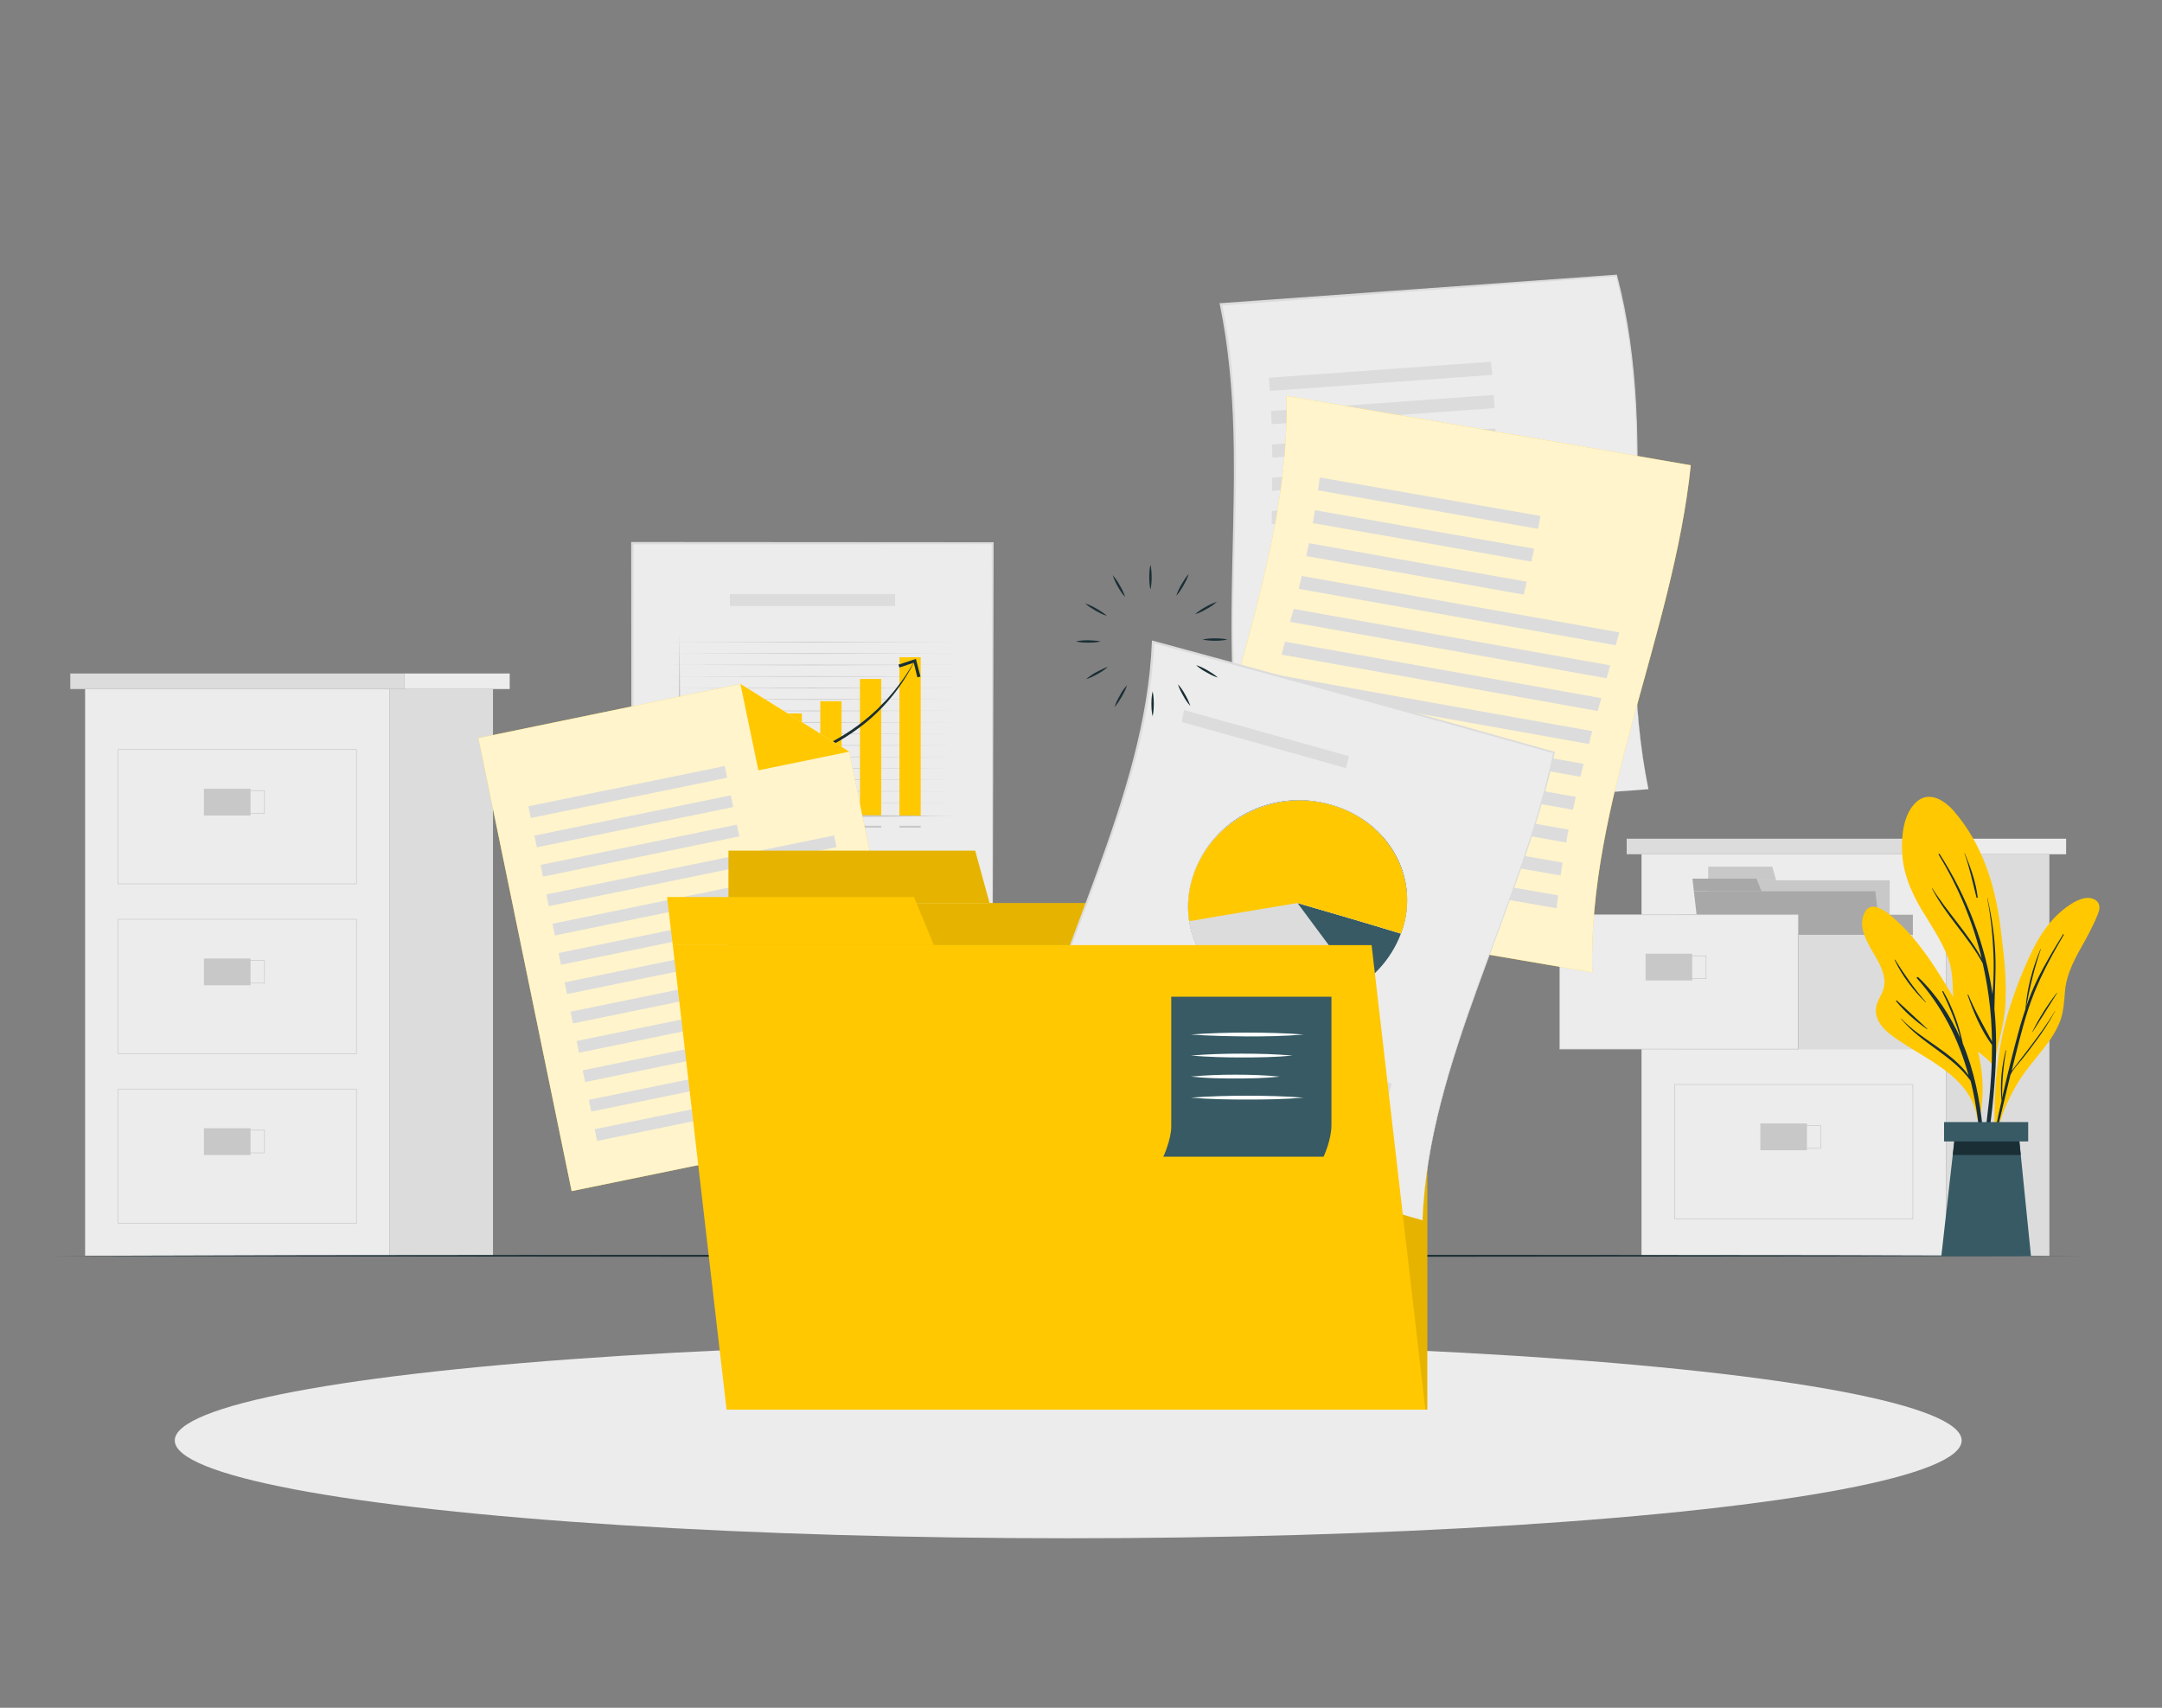 <?xml version="1.0" encoding="utf-8"?>
<!-- Generator: Adobe Illustrator 24.0.1, SVG Export Plug-In . SVG Version: 6.00 Build 0)  -->
<svg version="1.1" id="b1c121f6-5782-4527-a6ee-a39cd8953237"
	 xmlns="http://www.w3.org/2000/svg" xmlns:xlink="http://www.w3.org/1999/xlink" x="0px" y="0px" viewBox="0 0 904.3 714.3"
	 style="enable-background:new 0 0 904.3 714.3;" xml:space="preserve">
<rect x="0" y="0" width="904.3" height="714.3" fill="#808080" stroke="none"/>
<style type="text/css">
	.st0{fill:#ECECEC;}
	.st1{fill:#DCDCDC;}
	.st2{fill:none;stroke:#C8C8C8;stroke-width:0.25;stroke-miterlimit:10;}
	.st3{fill:#C8C8C8;}
	.st4{fill:#A8A8A8;}
	.st5{fill:#ECECEC;stroke:#C8C8C8;stroke-width:0.25;stroke-miterlimit:10;}
	.st6{fill:#1A2E35;}
	.st7{fill:#FFC800;}
	.st8{fill:#375A64;}
	.st9{opacity:0.8;fill:#FFFFFF;}
	.st10{opacity:0.1;}
	.st11{fill:#FFFFFF;}
</style>
<title>loving it</title>
<g>
	<g>
		<g>
			<rect x="35.6" y="288.2" class="st0" width="127.4" height="237"/>
			<rect x="29.4" y="281.7" class="st1" width="139.8" height="6.5"/>
			<rect x="169.2" y="281.7" class="st0" width="44" height="6.5"/>
			<rect x="163" y="288.2" class="st1" width="43.2" height="237"/>
			<g>
				<rect x="49.4" y="313.5" class="st2" width="99.7" height="56.2"/>
				<g>
					<rect x="85.3" y="329.9" class="st3" width="19.5" height="11.2"/>
					<rect x="91.1" y="330.7" class="st2" width="19.5" height="9.5"/>
				</g>
			</g>
			<g>
				<rect x="49.4" y="384.5" class="st2" width="99.7" height="56.2"/>
				<g>
					<rect x="85.3" y="400.9" class="st3" width="19.5" height="11.2"/>
					<rect x="91.1" y="401.7" class="st2" width="19.5" height="9.5"/>
				</g>
			</g>
			<g>
				<rect x="49.4" y="455.5" class="st2" width="99.7" height="56.2"/>
				<g>
					<rect x="85.3" y="471.9" class="st3" width="19.5" height="11.2"/>
					<rect x="91.1" y="472.7" class="st2" width="19.5" height="9.5"/>
				</g>
			</g>
		</g>
	</g>
	<g>
		<g>
			<rect x="686.6" y="357.3" class="st0" width="127.4" height="168"/>
			<rect x="680.4" y="350.8" class="st1" width="139.8" height="6.5"/>
			<rect x="820.2" y="350.8" class="st0" width="44" height="6.5"/>
			<rect x="814" y="357.3" class="st1" width="43.2" height="168"/>
			<g>
				<rect x="700.4" y="382.6" class="st4" width="99.7" height="56.2"/>
				<g>
					<g>
						<g>
							<rect x="714.5" y="368.2" class="st3" width="75.9" height="55"/>
							<polygon class="st3" points="741.3,362.5 714.5,362.5 714.5,368.2 742.9,368.2 							"/>
						</g>
					</g>
					<g>
						<g>
							<g>
								<polygon class="st4" points="790.2,423.2 714.3,423.2 708.5,372.8 784.4,372.8 								"/>
								<polygon class="st4" points="734.7,367.5 707.9,367.5 708.5,372.8 736.8,372.8 								"/>
							</g>
						</g>
					</g>
				</g>
				<rect x="652.4" y="382.6" class="st5" width="99.7" height="56.2"/>
				<g>
					<rect x="688.3" y="398.9" class="st3" width="19.5" height="11.2"/>
					<rect x="694.1" y="399.8" class="st2" width="19.5" height="9.5"/>
				</g>
				<rect x="752.3" y="391" class="st1" width="47.8" height="47.8"/>
			</g>
			<g>
				<rect x="700.4" y="453.6" class="st2" width="99.7" height="56.2"/>
				<g>
					<rect x="736.3" y="469.9" class="st3" width="19.5" height="11.2"/>
					<rect x="742.1" y="470.8" class="st2" width="19.5" height="9.5"/>
				</g>
			</g>
		</g>
	</g>
</g>
<g>
	<polygon class="st6" points="21.9,525.3 128.1,525 234.4,524.9 446.8,524.8 659.2,524.9 765.4,525 871.6,525.3 765.4,525.5 
		659.2,525.6 446.8,525.8 234.4,525.6 128.1,525.5 	"/>
</g>
<g>
	<ellipse class="st0" cx="446.8" cy="602.5" rx="373.7" ry="40.9"/>
</g>
<g>
	<g>
		<g>
			<g>
				<path class="st7" d="M836.9,432.3c-1.1,4.5-2.2,9-2.4,13.6c0.1,0.2,0.1,1.1,0,0.8c0,0.7-1.2,0.6-1.2-0.1c0-0.5,0-1,0-1.4
					c-2.7-3.3-6.5-5.4-9.7-8.3c-2.5-2.3-4.3-5.1-5.3-8.4c-2.6-8.9-0.2-18.4-3.3-27.3c-2.7-7.7-7.5-14.4-11.6-21.3
					c-4.3-7.4-7.5-15.1-7.8-23.7c-0.3-6.6,0.5-15.4,5.6-20.4c5.3-5.3,11.9-1.3,16,3.4c11.8,13.6,17.3,30.8,19.5,48.3
					c1.2,9.7,2.5,19.5,2.2,29.3C838.9,422.1,838.1,427.2,836.9,432.3z"/>
				<path class="st6" d="M834.5,449.5c0.6-9.2,0.6-18.4-0.3-27.5c0,0,0-0.1,0-0.1c0.1-7.4,0.7-14.8,0.4-22.3
					c-0.3-8.1-1.5-16-3.3-23.9c0-0.1-0.2-0.1-0.1,0c1.5,7.7,2.3,15.6,2.6,23.4c0.2,4.2,0.1,8.4-0.1,12.6c-0.1,1.4-0.2,2.7-0.3,4.1
					c0,0,0,0,0,0c-3-20.9-10.7-40.8-22.1-58.6c-0.2-0.2-0.6,0-0.4,0.3c8.2,13.4,14.3,28.1,18,43.4c-5.7-10.5-14.3-19.2-20.7-29.4
					c0-0.1-0.1,0-0.1,0.1c5.7,11.3,15.2,20.2,21.2,31.3c1,4.5,1.9,9.1,2.5,13.7c0.9,6.3,1.3,12.7,1.4,19c-3.5-6.5-7.1-12.7-9.9-19.5
					c-0.1-0.2-0.3-0.1-0.3,0.1c2.4,7.1,5.7,14.8,10.2,20.9c0,4.5-0.1,9-0.4,13.5c-0.7,12-2.8,23.9-3.7,35.8c0,0.4,0.5,0.4,0.5,0.1
					C832.3,474.5,833.7,461.8,834.5,449.5z"/>
				<path class="st6" d="M821.8,356.9c0-0.1-0.2,0-0.1,0.1c2.2,6.1,3.4,12.2,5,18.4c0.1,0.3,0.5,0.2,0.5-0.1
					C826.5,369,824.2,362.7,821.8,356.9z"/>
			</g>
			<g>
				<path class="st7" d="M877.5,382.3c-1.4,3.6-3.2,7-5,10.4c-4,7.2-8.1,13.8-8.8,22.1c-0.3,3.7-0.5,7.5-1.6,11.1
					c-1,3.1-2.6,6-4.4,8.7c-4.3,6.2-9.6,11.6-13.6,18.1c-4.1,6.7-7.2,14.1-9,21.8c-0.1,0.4-0.8,0.3-0.7-0.1c0,0,0-0.1,0-0.1
					c0,0,0,0,0-0.1c-0.6-17.9,0.8-36,6.3-53.1c2.4-7.5,5.3-15,8.7-22.1c2.9-6.2,6.6-12.2,11.7-16.9c3.3-3,10.6-8.7,15.3-5.7
					C878.6,377.8,878.4,380.1,877.5,382.3z"/>
				<path class="st6" d="M859.5,422.9c-3.1,5.3-6.7,10.1-10.4,15c-1.7,2.3-3.5,4.5-5.2,6.8c-0.8,1.1-1.7,2.1-2.5,3.3
					c0.5-1.9,0.9-3.8,1.4-5.7c2.3-9.1,4.5-18.2,8-26.9c3.4-8.5,7.8-16.5,12.4-24.4c0.1-0.2-0.2-0.4-0.3-0.2
					c-3.8,6.2-7.6,12.4-10.8,19c-1.8,3.7-3.3,7.4-4.6,11.3c1.5-8.2,3.4-16.1,6.1-24.1c0-0.1-0.1-0.1-0.1-0.1
					c-3.3,7.8-5.7,16.6-6.3,25.1c0,0,0,0,0,0c-0.8,2.3-1.5,4.7-2.2,7c-2.8,10-5.3,20.2-7.6,30.3c0-6.7,0.5-13.3,1.7-19.9
					c0-0.2-0.2-0.2-0.2,0c-1.7,6.8-2.4,14-1.7,21c-0.9,3.9-1.7,7.7-2.5,11.6c-1.8,8.3-3.9,16.7-5,25.1c0,0.2,0.3,0.3,0.3,0.1
					c1.2-4.5,2-9.2,3-13.8c1-4.6,2-9.2,3.1-13.8c1.6-6.7,3.2-13.3,4.8-20c1.1-2.4,3.3-4.6,4.9-6.6c1.8-2.2,3.5-4.5,5.2-6.8
					c3.2-4.2,6.1-8.6,8.6-13.3C859.7,422.9,859.6,422.8,859.5,422.9z"/>
				<path class="st6" d="M860.3,415.3c-3.9,5-7.4,10.5-10.2,16.2c0,0.1,0.1,0.1,0.1,0.1c3.4-5.4,6.8-10.8,10.2-16.2
					C860.5,415.3,860.3,415.2,860.3,415.3z"/>
			</g>
			<g>
				<path class="st7" d="M784,399.3c2.3,4,5,8.8,4,13.6c-0.6,3-2.9,5.5-3.3,8.6c-0.9,6.8,5.9,11.4,10.9,14.6
					c12.3,8.1,29.2,15.3,31.4,31.8c0.1,0.6,1.1,0.4,1-0.1c0,0,0-0.1,0-0.1c0,0,0.1,0,0.1-0.1c1.6-8.4,1.6-16.9-0.2-25.2
					c-1.8-8.5-5.5-16.1-9.9-23.6c-7.4-12.6-15.2-25.6-26.4-35.2c-3.1-2.7-9.4-7.5-11.9-1.4C777.1,387.9,781.1,394.4,784,399.3z"/>
				<path class="st6" d="M795.3,426.1c8.2,8.8,21.1,13.8,28.1,23.7c-4.2-15.2-11-28.8-21.6-40.6c-0.3-0.3,0.2-0.7,0.5-0.5
					c7.8,7.4,13.5,16.2,17.7,25.6c-1.9-6.7-4.5-13.1-7.6-19.5c-0.1-0.2,0.2-0.4,0.4-0.2c3.9,6.7,6.6,14.3,8.2,21.9
					c9.3,22.4,10.1,48.7,8.2,72.3c0,0.3-0.5,0.3-0.5,0c0.5-18.6,0.2-37.5-4.2-55.7c-0.1-0.4-0.2-0.8-0.3-1.1
					c-7.6-10.6-20.6-15.6-28.9-25.7C795,426.1,795.2,426,795.3,426.1z"/>
				<path class="st6" d="M793.4,418.5c4.3,3.9,8.5,7.9,12.8,11.9c0,0,0,0.1-0.1,0.1c-4.7-3.2-9.4-7.3-13-11.7
					C793,418.6,793.2,418.3,793.4,418.5z"/>
				<path class="st6" d="M792.7,401.5c3.9,6.2,8,12.1,12.8,17.6c0.1,0.1,0,0.2-0.1,0.1c-5.2-5-9.8-11.1-12.9-17.6
					C792.4,401.4,792.6,401.3,792.7,401.5z"/>
			</g>
		</g>
		<g>
			<g>
				<polygon class="st8" points="812,525.4 849.5,525.4 844.4,474.9 817.7,474.9 				"/>
				<polygon class="st6" points="816.8,483.1 845.2,483.1 844.4,474.9 817.7,474.9 				"/>
			</g>
			
				<rect x="813.1" y="469.3" transform="matrix(-1 -1.224647e-16 1.224647e-16 -1 1661.436 946.727)" class="st8" width="35.2" height="8.1"/>
		</g>
	</g>
</g>
<g>
	<g>
		<g>
			<rect x="264.5" y="227.2" class="st0" width="150.7" height="193.5"/>
			<path class="st1" d="M415.2,420.7L264.5,421l-0.3,0l0-0.3L264,227.2l0-0.5l0.5,0l150.7,0.1l0.4,0l0,0.4L415.2,420.7z
				 M415.2,420.7l-0.4-193.5l0.4,0.4l-150.7,0.1l0.5-0.5l-0.2,193.5l-0.3-0.3L415.2,420.7z"/>
		</g>
		<g>
			<polygon class="st3" points="281,268.5 339.8,268.4 398.7,268.5 339.8,268.7 			"/>
			<polygon class="st3" points="281,273.3 339.8,273.2 398.7,273.3 339.8,273.5 			"/>
			<polygon class="st3" points="281,278.1 339.8,278 398.7,278.1 339.8,278.3 			"/>
			<polygon class="st3" points="281,282.9 339.8,282.8 398.7,282.9 339.8,283.1 			"/>
			<polygon class="st3" points="281,287.7 339.8,287.6 398.7,287.7 339.8,287.9 			"/>
			<polygon class="st3" points="281,292.5 339.8,292.4 398.7,292.5 339.8,292.7 			"/>
			<polygon class="st3" points="281,297.3 339.8,297.2 398.7,297.3 339.8,297.5 			"/>
			<polygon class="st3" points="281,302.1 339.8,302 398.7,302.1 339.8,302.3 			"/>
			<polygon class="st3" points="281,306.9 339.8,306.8 398.7,306.9 339.8,307.1 			"/>
			<polygon class="st3" points="281,311.8 339.8,311.6 398.7,311.8 339.8,311.9 			"/>
			<polygon class="st3" points="281,316.6 339.8,316.4 398.7,316.6 339.8,316.7 			"/>
			<polygon class="st3" points="281,321.4 339.8,321.2 398.7,321.4 339.8,321.5 			"/>
			<polygon class="st3" points="281,326.2 339.8,326 398.7,326.2 339.8,326.3 			"/>
			<polygon class="st3" points="281,331 339.8,330.8 398.7,331 339.8,331.1 			"/>
			<polygon class="st3" points="281,335.8 339.8,335.6 398.7,335.8 339.8,335.9 			"/>
			<rect x="293.4" y="321.2" class="st7" width="8.9" height="20.2"/>
			<rect x="310" y="310.5" class="st7" width="8.9" height="30.9"/>
			<rect x="326.5" y="298.4" class="st7" width="8.9" height="42.9"/>
			<rect x="343.1" y="293.3" class="st7" width="8.9" height="48.1"/>
			<rect x="359.7" y="284" class="st7" width="8.9" height="57.3"/>
			<rect x="376.2" y="274.9" class="st7" width="8.9" height="66.4"/>
			<path class="st3" d="M284.2,265.2l0.2,19l0.2,19c0.1,12.7,0.1,25.4,0.2,38.1l-0.6-0.6l28.6,0l28.6,0.1l28.6,0.2l28.6,0.3
				l-28.6,0.3l-28.6,0.2l-28.6,0.1l-28.6,0l-0.6,0l0-0.6c0-12.7,0.1-25.4,0.2-38.1l0.2-19L284.2,265.2z"/>
			<rect x="293.4" y="345.4" class="st3" width="8.9" height="0.8"/>
			<rect x="310" y="345.4" class="st3" width="8.9" height="0.8"/>
			<rect x="326.5" y="345.4" class="st3" width="8.9" height="0.8"/>
			<rect x="343.1" y="345.4" class="st3" width="8.9" height="0.8"/>
			<rect x="359.7" y="345.4" class="st3" width="8.9" height="0.8"/>
			<rect x="376.2" y="345.4" class="st3" width="8.9" height="0.8"/>
			<g>
				<path class="st6" d="M294.4,323.8c4.4-0.1,8.7-0.4,13-1c4.3-0.6,8.6-1.3,12.9-2.3c8.5-2,16.8-4.7,24.5-8.6
					c7.8-3.8,15.1-8.7,21.4-14.6l1.2-1.1l1.1-1.2l2.3-2.3c1.4-1.7,2.9-3.2,4.2-5c2.8-3.4,5.1-7.1,7.3-10.8l0.1,0
					c-4,7.8-9.1,15-15.5,21.1c-3.1,3.1-6.6,5.8-10.2,8.3c-3.6,2.5-7.4,4.7-11.4,6.7c-7.9,3.9-16.3,6.6-24.9,8.4
					C311.9,323.2,303.2,324.1,294.4,323.8z"/>
				<g>
					<polygon class="st6" points="385,283 383.7,283.3 382.2,277.2 376.2,279.2 375.8,278 383.1,275.6 					"/>
				</g>
			</g>
		</g>
		<g>
			
				<rect x="278.4" y="371.3" transform="matrix(-1 -1.224647e-16 1.224647e-16 -1 679.688 747.61)" class="st1" width="122.8" height="5"/>
		</g>
		<g>
			
				<rect x="278.4" y="383.9" transform="matrix(-1 -1.224647e-16 1.224647e-16 -1 626.027 772.693)" class="st1" width="69.1" height="5"/>
		</g>
		<g>
			
				<rect x="305.3" y="248.6" transform="matrix(-1 -1.224647e-16 1.224647e-16 -1 679.689 502.086)" class="st1" width="69.1" height="5"/>
		</g>
	</g>
	<g>
		<polygon class="st7" points="386.7,467.9 239.1,498.2 200.1,308.7 309.7,286.1 355.2,314.4 		"/>
		<polygon class="st9" points="386.7,467.9 239.1,498.2 200.1,308.7 309.7,286.1 355.2,314.4 		"/>
		<polygon class="st7" points="309.7,286.1 355.2,314.4 317.2,322.2 		"/>
		<g>
			<g>
				
					<rect x="220.7" y="329" transform="matrix(-0.98 0.201 -0.201 -0.98 586.553 603.358)" class="st1" width="83.8" height="5"/>
			</g>
			<g>
				
					<rect x="223.2" y="341.3" transform="matrix(-0.98 0.201 -0.201 -0.98 594.022 627.168)" class="st1" width="83.8" height="5"/>
			</g>
			<g>
				
					<rect x="225.7" y="353.6" transform="matrix(-0.98 0.201 -0.201 -0.98 601.492 650.978)" class="st1" width="83.8" height="5"/>
			</g>
			<g>
				
					<rect x="227.9" y="361.9" transform="matrix(-0.98 0.201 -0.201 -0.98 645.97 663.179)" class="st1" width="122.8" height="5"/>
			</g>
			<g>
				
					<rect x="230.4" y="374.2" transform="matrix(-0.98 0.201 -0.201 -0.98 653.44 686.989)" class="st1" width="122.8" height="5"/>
			</g>
			<g>
				
					<rect x="232.9" y="386.5" transform="matrix(-0.98 0.201 -0.201 -0.98 660.91 710.799)" class="st1" width="122.8" height="5"/>
			</g>
			<g>
				
					<rect x="235.4" y="398.8" transform="matrix(-0.98 0.201 -0.201 -0.98 668.38 734.609)" class="st1" width="122.8" height="5"/>
			</g>
			<g>
				
					<rect x="238" y="411.1" transform="matrix(-0.98 0.201 -0.201 -0.98 675.85 758.419)" class="st1" width="122.8" height="5"/>
			</g>
			<g>
				
					<rect x="240.5" y="423.4" transform="matrix(-0.98 0.201 -0.201 -0.98 683.319 782.23)" class="st1" width="122.8" height="5"/>
			</g>
			<g>
				
					<rect x="243" y="435.7" transform="matrix(-0.98 0.201 -0.201 -0.98 690.79 806.04)" class="st1" width="122.8" height="5"/>
			</g>
			<g>
				
					<rect x="245.5" y="447.9" transform="matrix(-0.98 0.201 -0.201 -0.98 698.259 829.85)" class="st1" width="122.8" height="5"/>
			</g>
			<g>
				
					<rect x="248.1" y="460.2" transform="matrix(-0.98 0.201 -0.201 -0.98 705.729 853.661)" class="st1" width="122.8" height="5"/>
			</g>
		</g>
	</g>
	<g>
		<g>
			<g>
				<path class="st0" d="M689.5,330.1c-55.2,4-110.4,8-165.4,12c-18.9-71.6,1.3-143.2-13.4-214.8c55.2-4,110.4-8,165.4-12
					C695,186.9,674.8,258.5,689.5,330.1z"/>
				<path class="st1" d="M689.5,330.1c-55.2,4.1-110.3,8.2-165.3,12.3c-0.1,0-0.2,0-0.3,0c0-0.1-0.1-0.2-0.1-0.3
					c-18.9-71.6,1.2-143.2-13.6-214.8c0-0.2-0.1-0.3-0.1-0.5c0.2,0,0.3,0,0.5,0c55.2-4,110.4-7.9,165.4-11.9c0.1,0,0.2,0,0.3,0
					c0,0.1,0.1,0.2,0.1,0.4C695.2,186.9,674.9,258.5,689.5,330.1z M689.5,330.1c-14.8-71.6,5.3-143.2-13.7-214.8
					c0.1,0.1,0.3,0.2,0.4,0.3c-55,4.1-110.1,8.1-165.4,12.2c0.1-0.2,0.3-0.4,0.4-0.5c14.7,71.6-5.6,143.2,13.2,214.8
					c-0.1-0.1-0.3-0.2-0.4-0.3C579.1,337.9,634.2,334,689.5,330.1z"/>
			</g>
			<g>
				<g>
					<path class="st1" d="M530.7,158c31-2.2,61.9-4.5,92.9-6.7c0.2,1.8,0.4,3.7,0.6,5.5c-31,2.2-62,4.5-93,6.7
						C531,161.7,530.9,159.8,530.7,158z"/>
				</g>
				<g>
					<path class="st1" d="M531.7,171.9c31.1-2.2,62.1-4.5,93.1-6.7c0.1,1.8,0.2,3.7,0.3,5.5c-31.1,2.2-62.1,4.5-93.2,6.7
						C531.8,175.6,531.7,173.8,531.7,171.9z"/>
				</g>
				<g>
					<path class="st1" d="M532.1,185.9c31.1-2.2,62.3-4.5,93.4-6.7c0.1,1.8,0.1,3.7,0.1,5.5c-31.1,2.2-62.3,4.5-93.4,6.7
						C532.1,189.5,532.1,187.7,532.1,185.9z"/>
				</g>
				<g>
					<path class="st1" d="M532.1,199.8c45.7-3.3,91.4-6.5,137-9.8c0,1.8,0,3.7,0,5.5c-45.7,3.3-91.4,6.5-137.1,9.8
						C532.1,203.5,532.1,201.6,532.1,199.8z"/>
				</g>
				<g>
					<path class="st1" d="M532,213.7c45.7-3.3,91.5-6.5,137.2-9.8c0,1.8,0,3.7-0.1,5.5c-45.7,3.3-91.5,6.5-137.2,9.8
						C531.9,217.4,531.9,215.5,532,213.7z"/>
				</g>
				<g>
					<path class="st1" d="M531.6,227.6c45.8-3.3,91.5-6.5,137.3-9.8c0,1.8-0.1,3.7-0.1,5.5c-45.8,3.3-91.5,6.5-137.3,9.8
						C531.5,231.3,531.6,229.5,531.6,227.6z"/>
				</g>
				<g>
					<path class="st1" d="M531.3,241.5c45.7-3.3,91.5-6.5,137.2-9.8c0,1.8-0.1,3.7-0.1,5.5c-45.7,3.3-91.5,6.5-137.2,9.8
						C531.2,245.2,531.3,243.4,531.3,241.5z"/>
				</g>
				<g>
					<path class="st1" d="M531.1,255.5c45.7-3.3,91.4-6.5,137.2-9.8c0,1.8-0.1,3.7-0.1,5.5c-45.7,3.3-91.4,6.5-137.1,9.8
						C531.1,259.1,531.1,257.3,531.1,255.5z"/>
				</g>
				<g>
					<path class="st1" d="M531.1,269.4c45.6-3.3,91.3-6.5,137-9.8c0,1.8,0,3.7,0,5.5c-45.7,3.3-91.3,6.5-136.9,9.8
						C531.2,273.1,531.1,271.2,531.1,269.4z"/>
				</g>
				<g>
					<path class="st1" d="M531.5,283.3c45.5-3.3,91.1-6.5,136.7-9.8c0,1.8,0.1,3.7,0.1,5.5c-45.6,3.3-91.1,6.5-136.6,9.8
						C531.6,287,531.6,285.2,531.5,283.3z"/>
				</g>
				<g>
					<path class="st1" d="M532.3,297.2c45.4-3.3,90.9-6.5,136.4-9.8c0.1,1.8,0.2,3.7,0.3,5.5c-45.5,3.3-90.9,6.5-136.2,9.8
						C532.6,300.9,532.5,299.1,532.3,297.2z"/>
				</g>
				<g>
					<path class="st1" d="M533.8,311.2c45.3-3.3,90.6-6.5,135.9-9.8c0.2,1.8,0.4,3.7,0.6,5.5c-45.3,3.3-90.6,6.5-135.7,9.8
						C534.2,314.8,534,313,533.8,311.2z"/>
				</g>
			</g>
		</g>
	</g>
	<g>
		<g>
			<path class="st7" d="M666,406.7c-57-9.7-113.4-19.3-169.1-29c7.2-70.7,43-141.4,41.2-212.1c57,9.7,113.4,19.3,169.1,29
				C699.9,265.3,664.1,336,666,406.7z"/>
			<path class="st9" d="M666,406.7c-57-9.7-113.4-19.3-169.1-29c7.2-70.7,43-141.4,41.2-212.1c57,9.7,113.4,19.3,169.1,29
				C699.9,265.3,664.1,336,666,406.7z"/>
			<g>
				<g>
					<path class="st1" d="M552,199.7c30.9,5.4,61.7,10.8,92.3,16.1c-0.3,1.8-0.6,3.6-1,5.4c-30.6-5.4-61.2-10.8-92-16.1
						C551.6,203.3,551.8,201.5,552,199.7z"/>
				</g>
				<g>
					<path class="st1" d="M550,213.4c30.7,5.4,61.2,10.8,91.7,16.1c-0.4,1.8-0.8,3.6-1.2,5.4c-30.4-5.4-60.8-10.8-91.4-16.1
						C549.4,217.1,549.7,215.3,550,213.4z"/>
				</g>
				<g>
					<path class="st1" d="M547.5,227.2c30.5,5.4,60.8,10.8,91.1,16.1c-0.4,1.8-0.9,3.6-1.3,5.4c-30.2-5.4-60.5-10.8-90.9-16.1
						C546.7,230.8,547.1,229,547.5,227.2z"/>
				</g>
				<g>
					<path class="st1" d="M544.5,240.9c44.4,7.9,88.6,15.8,132.8,23.6c-0.5,1.8-1,3.6-1.5,5.4c-44.1-7.9-88.3-15.8-132.6-23.6
						C543.6,244.6,544,242.8,544.5,240.9z"/>
				</g>
				<g>
					<path class="st1" d="M541.1,254.7c44.2,7.9,88.4,15.8,132.4,23.6c-0.5,1.8-1,3.6-1.5,5.4c-44.1-7.9-88.2-15.8-132.4-23.6
						C540.1,258.3,540.6,256.5,541.1,254.7z"/>
				</g>
				<g>
					<path class="st1" d="M537.5,268.4c44.1,7.9,88.2,15.8,132.3,23.6c-0.5,1.8-1,3.6-1.5,5.4c-44.1-7.9-88.2-15.8-132.3-23.6
						C536.5,272.1,537,270.2,537.5,268.4z"/>
				</g>
				<g>
					<path class="st1" d="M533.7,282.2c44.1,7.9,88.1,15.8,132.3,23.6c-0.5,1.8-1,3.6-1.4,5.4c-44.2-7.9-88.3-15.8-132.3-23.6
						C532.7,285.8,533.2,284,533.7,282.2z"/>
				</g>
				<g>
					<path class="st1" d="M529.9,295.9c44.1,7.9,88.2,15.8,132.5,23.6c-0.5,1.8-0.9,3.6-1.4,5.4c-44.3-7.9-88.5-15.8-132.6-23.6
						C528.9,299.6,529.4,297.7,529.9,295.9z"/>
				</g>
				<g>
					<path class="st1" d="M526.2,309.7c44.2,7.9,88.4,15.8,132.9,23.6c-0.4,1.8-0.8,3.6-1.2,5.4c-44.5-7.9-88.9-15.8-133.1-23.6
						C525.2,313.3,525.7,311.5,526.2,309.7z"/>
				</g>
				<g>
					<path class="st1" d="M522.7,323.4c44.3,7.9,88.8,15.8,133.4,23.6c-0.4,1.8-0.7,3.6-1,5.4c-44.8-7.9-89.3-15.8-133.7-23.6
						C521.8,327.1,522.2,325.2,522.7,323.4z"/>
				</g>
				<g>
					<path class="st1" d="M519.4,337.2c44.5,7.9,89.2,15.8,134.2,23.6c-0.3,1.8-0.6,3.6-0.8,5.4c-45.1-7.9-89.9-15.8-134.5-23.6
						C518.6,340.8,519,339,519.4,337.2z"/>
				</g>
				<g>
					<path class="st1" d="M516.6,350.9c44.8,7.9,89.8,15.8,135.1,23.6c-0.2,1.8-0.4,3.6-0.6,5.4c-45.5-7.9-90.7-15.8-135.6-23.6
						C515.9,354.6,516.2,352.7,516.6,350.9z"/>
				</g>
			</g>
		</g>
	</g>
</g>
<g>
	<g>
		<g>
			<g>
				<rect x="304.7" y="377.7" class="st7" width="292.3" height="211.9"/>
				<polygon class="st7" points="407.9,355.8 304.7,355.8 304.7,377.7 413.9,377.7 				"/>
			</g>
			<g class="st10">
				<rect x="304.7" y="377.7" width="292.3" height="211.9"/>
				<polygon points="407.9,355.8 304.7,355.8 304.7,377.7 413.9,377.7 				"/>
			</g>
		</g>
	</g>
	<g>
		<g>
			<g>
				<g>
					<g>
						<path class="st0" d="M595,510.4c-57.1-16.3-112.9-32.5-167.8-48.5c13.8-64.6,52.5-127.8,55.1-193.4
							c57,15.4,112.8,30.8,167.7,46.2C636,380.4,597.4,444.3,595,510.4z"/>
						<path class="st1" d="M595,510.4c-57.1-16.2-112.9-32.3-167.9-48.2c-0.1,0-0.2-0.1-0.3-0.1c0-0.1,0-0.2,0.1-0.3
							c13.8-64.6,52.4-127.9,54.9-193.4c0-0.2,0-0.3,0-0.5c0.2,0,0.3,0.1,0.5,0.1c57.1,15.4,112.8,30.9,167.8,46.4
							c0.1,0,0.2,0.1,0.3,0.1c0,0.1,0,0.2-0.1,0.3C636.2,380.5,597.5,444.3,595,510.4z M595,510.4c2.2-66.1,40.8-130,54.7-195.7
							c0.1,0.1,0.2,0.3,0.3,0.4C595,299.7,539.3,284.3,482.3,269c0.2-0.1,0.4-0.2,0.5-0.3c-2.7,65.5-41.4,128.8-55.3,193.3
							c-0.1-0.1-0.2-0.2-0.2-0.4C482.1,477.7,537.9,493.9,595,510.4z"/>
					</g>
					<g>
						<path class="st8" d="M586,390.4c-8.5,22.7-34.2,35.3-58.2,28.2c-24.1-7.1-36.6-31-28.3-53.6c8.2-22.6,33-35.4,57.3-28.4
							C581.2,343.6,594.5,367.7,586,390.4z"/>
						<path class="st1" d="M542.7,377.7c-9.8,11.2-19.8,22.4-29.5,33.7c-14.6-11-19.9-29.4-13.8-46.3c8.2-22.4,33.2-35.3,57.3-28.4
							c24.2,6.9,37.7,31.2,29.2,53.8C571.6,386.1,557.2,381.9,542.7,377.7z"/>
						<path class="st1" d="M542.7,377.7c8.6,11.5,17.1,23.1,25.7,34.6c-11.9,8-27,10.3-40.7,6.3c-24-7-36.5-31.2-28.3-53.6
							c8.2-22.4,33.2-35.3,57.3-28.4c24.2,6.9,37.7,31.2,29.2,53.8C571.6,386.1,557.2,381.9,542.7,377.7z"/>
						<path class="st7" d="M542.7,377.7c-15.1,2.5-30.2,5-45.3,7.6c-1-6.7-0.3-13.7,2.1-20.2c8.2-22.4,33.2-35.3,57.3-28.4
							c24.2,6.9,37.7,31.2,29.2,53.8C571.6,386.1,557.2,381.9,542.7,377.7z"/>
					</g>
					<g>
						<path class="st1" d="M495.2,297c23.2,6.4,46.2,12.9,69,19.3c-0.4,1.7-0.8,3.3-1.2,5c-22.8-6.5-45.7-12.9-68.7-19.3
							C494.6,300.3,494.9,298.6,495.2,297z"/>
					</g>
					<g>
						<g>
							<path class="st1" d="M490,426.1c30.5,9,61.2,18,92.1,27.1c-0.5,1.7-0.9,3.3-1.4,5c-31-9.1-61.7-18.2-92.3-27.2
								C488.9,429.4,489.5,427.7,490,426.1z"/>
						</g>
						<g>
							<path class="st1" d="M486,438.6c30.7,9,61.6,18.1,92.8,27.2c-0.4,1.7-0.8,3.3-1.1,5c-31.3-9.1-62.3-18.2-93.1-27.3
								C485,441.9,485.5,440.2,486,438.6z"/>
						</g>
						<g>
							<path class="st1" d="M482.5,451.1c31,9.1,62.2,18.2,93.7,27.4c-0.3,1.7-0.6,3.4-0.9,5c-31.7-9.2-63-18.3-94.1-27.4
								C481.6,454.4,482,452.8,482.5,451.1z"/>
						</g>
						<path class="st7" d="M472,426.2c-3.7-1.1-7.4-2.2-11.1-3.3c0.6-1.6,1.1-3.3,1.7-4.9c3.7,1.1,7.4,2.2,11.1,3.3
							C473.1,422.9,472.5,424.6,472,426.2z"/>
						<path class="st8" d="M468,438.7c-3.7-1.1-7.5-2.2-11.2-3.3c0.5-1.7,1-3.3,1.6-5c3.7,1.1,7.4,2.2,11.1,3.3
							C469,435.4,468.5,437.1,468,438.7z"/>
						<path class="st1" d="M464.5,451.2c-3.8-1.1-7.5-2.2-11.3-3.3c0.4-1.7,0.9-3.3,1.4-5c3.7,1.1,7.5,2.2,11.2,3.3
							C465.4,447.9,464.9,449.6,464.5,451.2z"/>
					</g>
				</g>
			</g>
		</g>
	</g>
	<g>
		<g>
			<g>
				<polygon class="st7" points="596.2,589.6 303.9,589.6 281.4,395.3 573.7,395.3 				"/>
				<polygon class="st7" points="382.3,375.2 279,375.2 281.4,395.3 390.6,395.3 				"/>
			</g>
		</g>
	</g>
	<g>
		<g>
			<path class="st6" d="M481.2,246.6c-0.4-1.7-0.5-3.5-0.5-5.2c0-1.7,0.1-3.5,0.5-5.2c0.4,1.7,0.5,3.5,0.5,5.2
				C481.7,243.1,481.6,244.9,481.2,246.6z"/>
		</g>
		<g>
			<path class="st6" d="M470.6,249.7c-1.2-1.3-2.2-2.8-3-4.3c-0.9-1.5-1.6-3.1-2.2-4.8c1.2,1.3,2.2,2.8,3,4.3
				C469.3,246.4,470.1,248,470.6,249.7z"/>
		</g>
		<g>
			<path class="st6" d="M463,257.6c-1.7-0.5-3.2-1.3-4.8-2.2c-1.5-0.9-3-1.8-4.3-3c1.7,0.5,3.2,1.3,4.8,2.2
				C460.2,255.5,461.7,256.4,463,257.6z"/>
		</g>
		<g>
			<path class="st6" d="M460.4,268.3c-1.7,0.4-3.5,0.5-5.2,0.5c-1.7,0-3.5-0.1-5.2-0.5c1.7-0.4,3.5-0.5,5.2-0.5
				C456.9,267.9,458.6,267.9,460.4,268.3z"/>
		</g>
		<g>
			<path class="st6" d="M463.4,278.9c-1.3,1.2-2.8,2.2-4.3,3c-1.5,0.9-3.1,1.6-4.8,2.2c1.3-1.2,2.8-2.2,4.3-3
				C460.2,280.3,461.7,279.5,463.4,278.9z"/>
		</g>
		<g>
			<path class="st6" d="M471.4,286.6c-0.5,1.7-1.3,3.2-2.2,4.8c-0.9,1.5-1.8,3-3,4.3c0.5-1.7,1.3-3.2,2.2-4.8
				C469.2,289.3,470.2,287.9,471.4,286.6z"/>
		</g>
		<g>
			<path class="st6" d="M482.1,289.2c0.4,1.7,0.5,3.5,0.5,5.2c0,1.7-0.1,3.5-0.5,5.2c-0.4-1.7-0.5-3.5-0.5-5.2
				C481.6,292.7,481.7,291,482.1,289.2z"/>
		</g>
		<g>
			<path class="st6" d="M492.7,286.2c1.2,1.3,2.2,2.8,3,4.3c0.9,1.5,1.6,3.1,2.2,4.8c-1.2-1.3-2.2-2.8-3-4.3
				C494,289.4,493.2,287.9,492.7,286.2z"/>
		</g>
		<g>
			<path class="st6" d="M500.3,278.2c1.7,0.5,3.2,1.3,4.8,2.2c1.5,0.9,3,1.8,4.3,3c-1.7-0.5-3.2-1.3-4.8-2.2
				C503.1,280.4,501.6,279.4,500.3,278.2z"/>
		</g>
		<g>
			<path class="st6" d="M503,267.5c1.7-0.4,3.5-0.5,5.2-0.5c1.7,0,3.5,0.1,5.2,0.5c-1.7,0.4-3.5,0.5-5.2,0.5
				C506.4,268,504.7,267.9,503,267.5z"/>
		</g>
		<g>
			<path class="st6" d="M499.9,256.9c1.3-1.2,2.8-2.2,4.3-3c1.5-0.9,3.1-1.6,4.8-2.2c-1.3,1.2-2.8,2.2-4.3,3
				C503.2,255.6,501.6,256.4,499.9,256.9z"/>
		</g>
		<g>
			<path class="st6" d="M492,249.2c0.5-1.7,1.3-3.2,2.2-4.8c0.9-1.5,1.8-3,3-4.3c-0.5,1.7-1.3,3.2-2.2,4.8
				C494.1,246.5,493.2,247.9,492,249.2z"/>
		</g>
	</g>
</g>
<g>
	<g>
		<path class="st8" d="M486.6,483.8h67c0,0,3.3-6.8,3.3-13.3c0-13.4,0-53.6,0-53.6h-67c0,0,0,40.8,0,54.3
			C489.9,476.6,486.6,483.8,486.6,483.8z"/>
	</g>
	<g>
		<path class="st11" d="M498.1,432.7c7.9-0.6,15.8-0.8,23.6-0.8c7.9,0,15.8,0.2,23.6,0.8c-7.9,0.7-15.8,0.8-23.6,0.8
			C513.8,433.4,506,433.3,498.1,432.7z"/>
		<path class="st11" d="M498.1,441.5c7.1-0.6,14.2-0.8,21.3-0.8c7.1,0,14.2,0.2,21.3,0.8c-7.1,0.7-14.2,0.8-21.3,0.8
			C512.3,442.3,505.2,442.1,498.1,441.5z"/>
		<path class="st11" d="M498.1,450.3c6.2-0.6,12.4-0.8,18.6-0.8c6.2,0,12.4,0.2,18.6,0.8c-6.2,0.7-12.4,0.8-18.6,0.8
			C510.5,451.1,504.3,451,498.1,450.3z"/>
		<path class="st11" d="M498.1,459.1c7.9-0.6,15.8-0.8,23.6-0.8c7.9,0,15.8,0.2,23.6,0.8c-7.9,0.7-15.8,0.8-23.6,0.8
			C513.8,459.9,506,459.8,498.1,459.1z"/>
	</g>
</g>
</svg>
